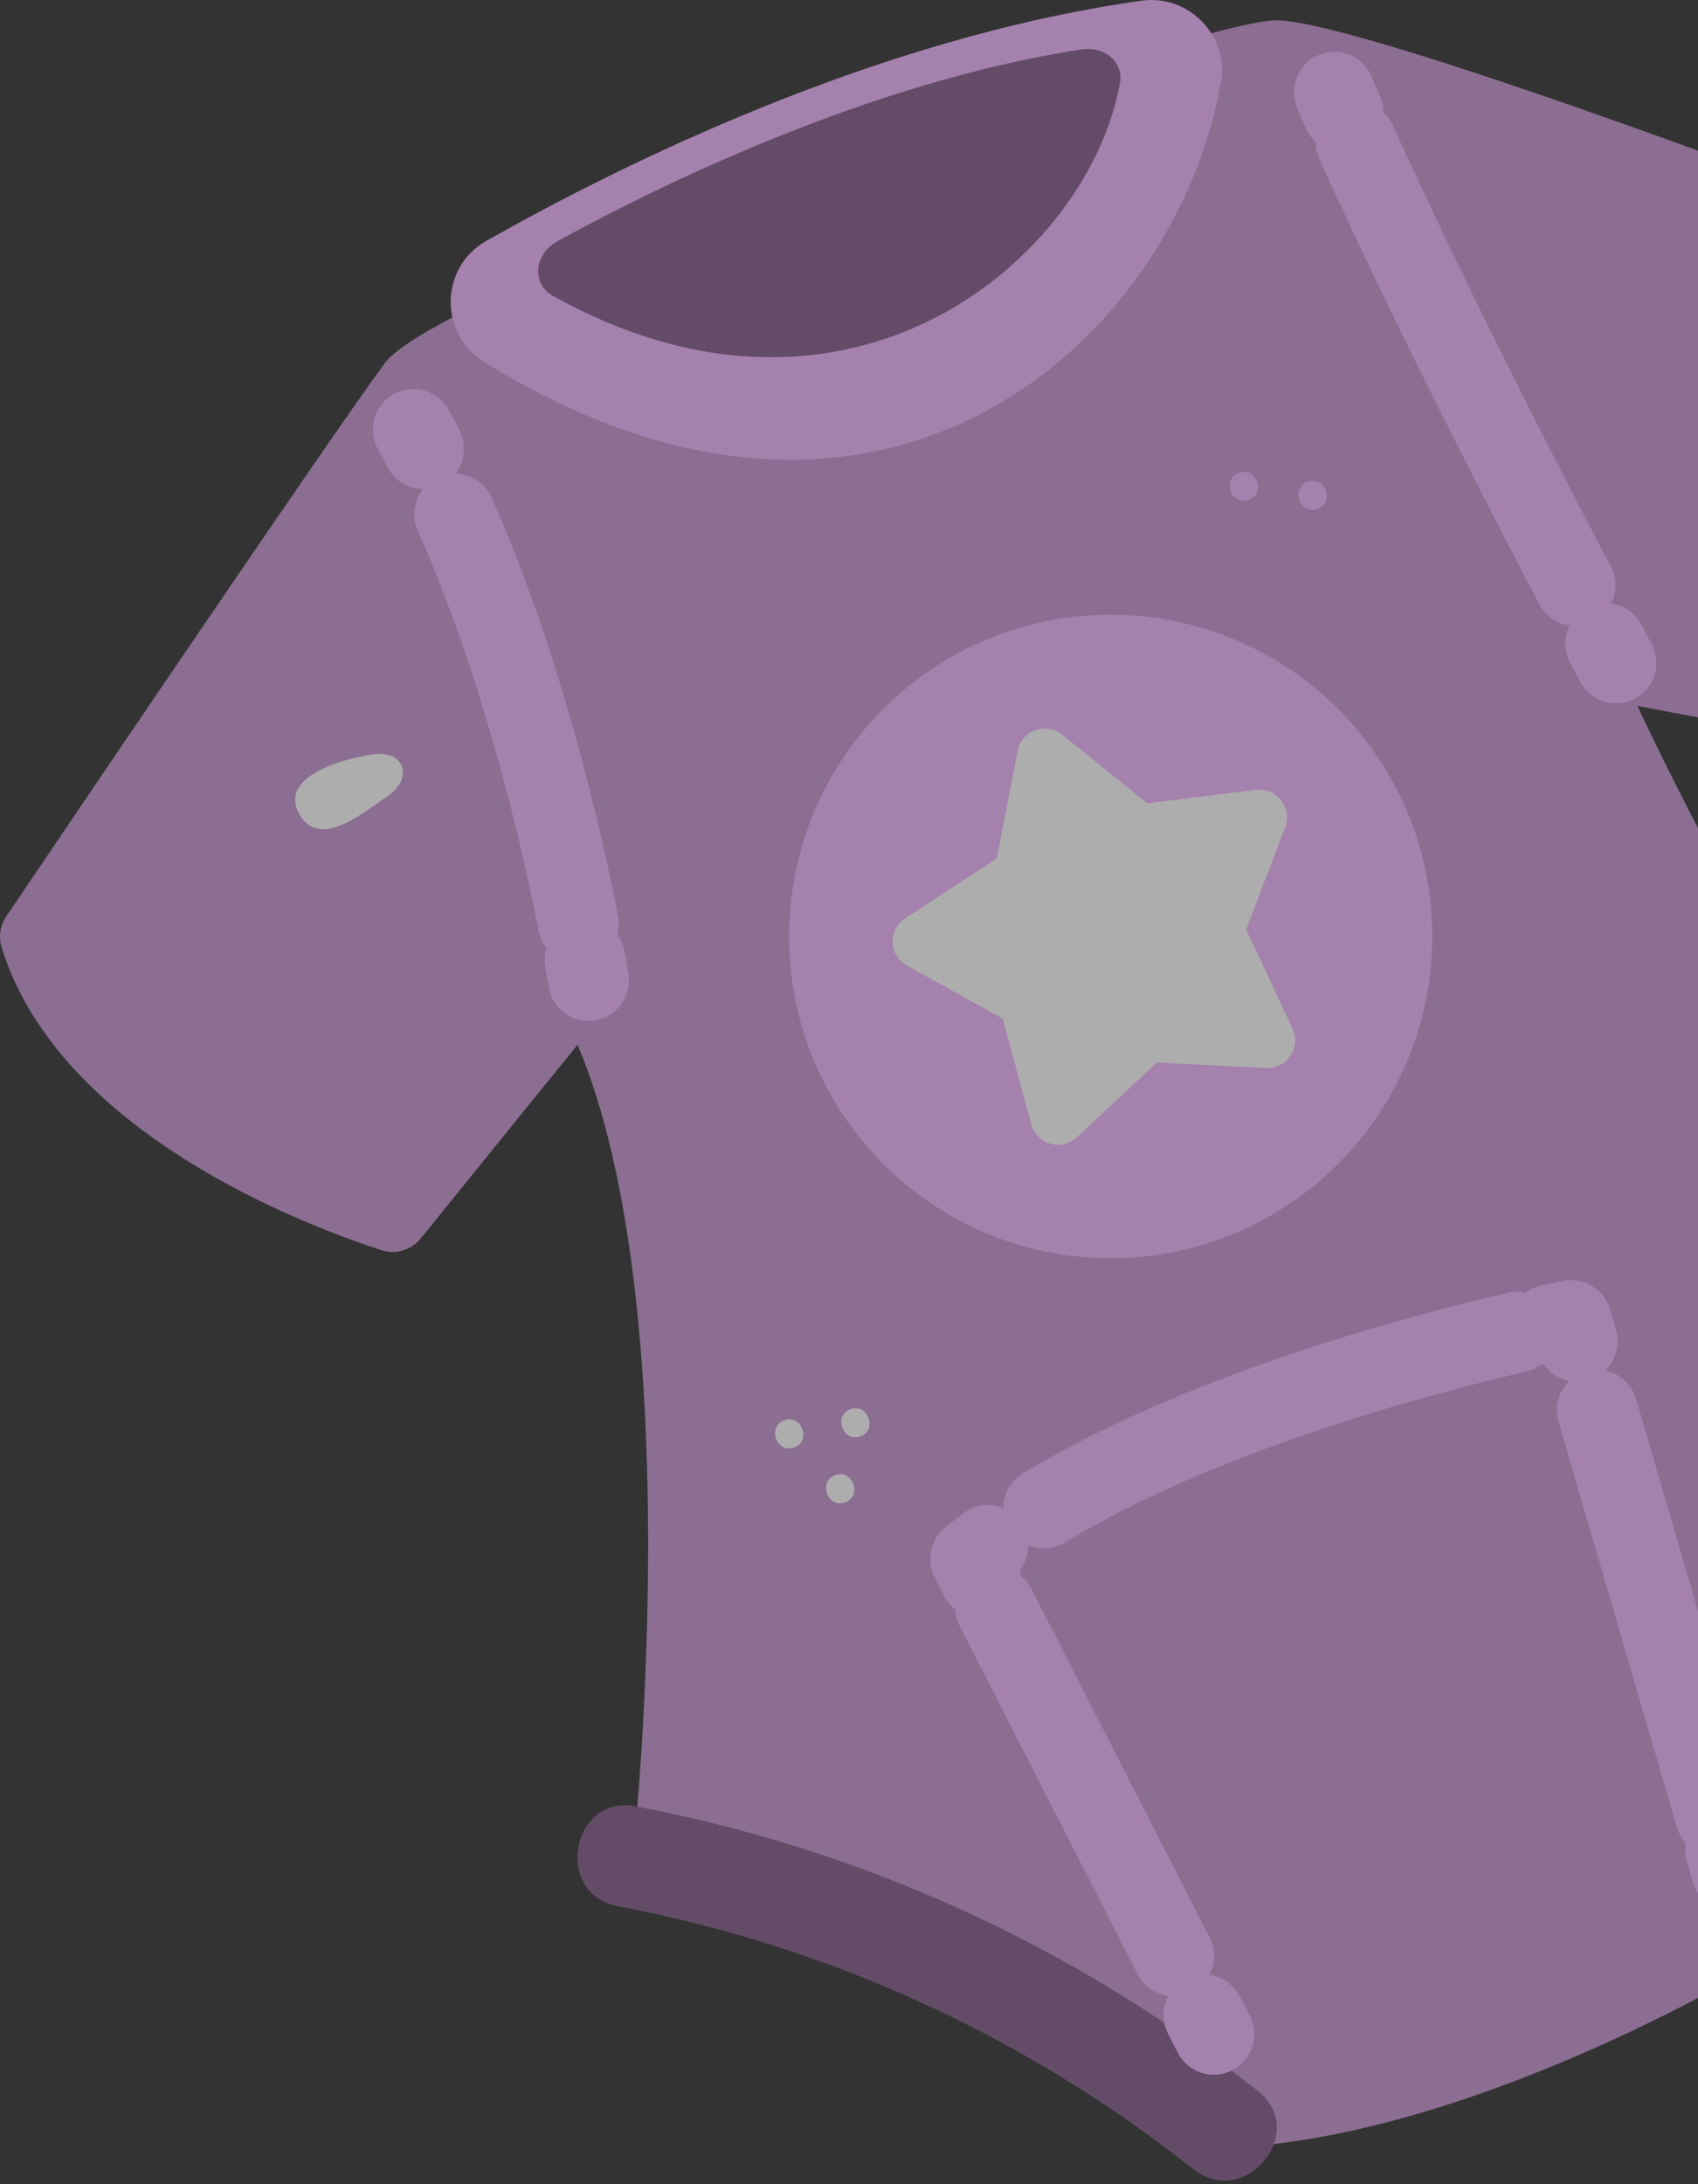 <svg width="42" height="54" viewBox="0 0 42 54" fill="none" xmlns="http://www.w3.org/2000/svg">
<rect x="0" y="0" width="42" height="54" fill="#333333" stroke="none"/>
<g opacity="0.6">
<path d="M48.415 6.425C48.323 6.195 48.14 6.017 47.909 5.928C45.683 5.075 33.504 0.446 31.528 0.503C29.351 0.566 10.928 7.076 9.518 8.977C8.248 10.689 1.484 20.688 0.151 22.662C-0.003 22.889 -0.039 23.173 0.043 23.436C1.471 28.002 7.52 30.288 9.44 30.909C9.79 31.022 10.172 30.908 10.404 30.622L14.286 25.828C17.061 32.403 15.695 45.434 15.695 45.434C21.659 45.94 30.732 53.081 30.732 53.081C36.826 52.659 43.627 48.486 43.627 48.486C45.266 37.716 50.359 33.38 50.359 33.38C45.053 27.329 40.501 17.452 40.501 17.452L46.11 18.519C46.459 18.585 46.813 18.436 47.014 18.143C50.597 12.941 48.965 7.809 48.415 6.425Z" fill="#C796D2"/>
<path d="M19.399 35.114C18.966 35.272 19.212 35.945 19.645 35.786C20.078 35.628 19.833 34.955 19.399 35.114Z" fill="white"/>
<path d="M20.658 36.471C20.226 36.629 20.471 37.302 20.904 37.143C21.337 36.985 21.092 36.312 20.658 36.471Z" fill="white"/>
<path d="M21.035 34.84C20.602 34.998 20.848 35.671 21.282 35.512C21.714 35.354 21.469 34.681 21.035 34.84Z" fill="white"/>
<path d="M32.345 11.909C31.912 12.068 32.157 12.74 32.591 12.582C33.024 12.423 32.778 11.75 32.345 11.909Z" fill="#F2B5FF"/>
<path d="M30.641 11.689C30.209 11.847 30.454 12.52 30.887 12.361C31.32 12.203 31.075 11.53 30.641 11.689Z" fill="#F2B5FF"/>
<path d="M28.238 0.017C21.654 0.939 15.309 4.099 12.026 5.957C10.88 6.607 10.85 8.251 11.97 8.946C21.8 15.043 29.058 8.462 30.2 2.042C30.406 0.883 29.404 -0.146 28.238 0.017Z" fill="#F2B5FF"/>
<path d="M26.736 1.224C21.419 2.042 16.122 4.683 13.805 5.954C13.204 6.283 13.139 7.016 13.68 7.317C21.042 11.416 26.931 6.367 27.704 2.046C27.796 1.535 27.319 1.135 26.736 1.224Z" fill="#855D8E"/>
<path d="M31.119 51.7C26.609 48.131 21.371 45.732 15.719 44.657C14.131 44.355 13.69 46.823 15.275 47.125C20.51 48.121 25.342 50.325 29.521 53.632C30.784 54.632 32.389 52.705 31.119 51.7Z" fill="#855D8E"/>
<path d="M30.022 50.294L29.778 49.816" stroke="#F2B5FF" stroke-width="2" stroke-linecap="round" stroke-linejoin="round"/>
<path d="M29.031 48.356L24.627 39.746" stroke="#F2B5FF" stroke-width="2" stroke-linecap="round" stroke-linejoin="round" stroke-dasharray="35.32 35.32"/>
<path d="M24.254 39.016L24.01 38.538C24.147 38.426 24.288 38.317 24.433 38.209" stroke="#F2B5FF" stroke-width="2" stroke-linecap="round" stroke-linejoin="round"/>
<path d="M25.817 37.281C29.709 34.928 35.052 33.508 37.516 32.938" stroke="#F2B5FF" stroke-width="2" stroke-linecap="round" stroke-linejoin="round" stroke-dasharray="35.98 35.98"/>
<path d="M38.335 32.756C38.673 32.684 38.861 32.648 38.861 32.648L39.012 33.164" stroke="#F2B5FF" stroke-width="2" stroke-linecap="round" stroke-linejoin="round"/>
<path d="M39.508 34.864L42.435 44.889" stroke="#F2B5FF" stroke-width="2" stroke-linecap="round" stroke-linejoin="round" stroke-dasharray="38.14 38.14"/>
<path d="M42.684 45.739L42.834 46.254" stroke="#F2B5FF" stroke-width="2" stroke-linecap="round" stroke-linejoin="round"/>
<path d="M27.473 31.107C31.866 31.107 35.428 27.545 35.428 23.152C35.428 18.758 31.866 15.197 27.473 15.197C23.079 15.197 19.518 18.758 19.518 23.152C19.518 27.545 23.079 31.107 27.473 31.107Z" fill="#F2B5FF"/>
<path d="M28.614 26.27L26.637 28.117C26.26 28.47 25.643 28.294 25.508 27.796L24.802 25.184L22.434 23.875C21.982 23.625 21.958 22.984 22.391 22.702L24.656 21.223L25.17 18.566C25.268 18.059 25.87 17.839 26.272 18.163L28.379 19.861L31.064 19.528C31.576 19.465 31.972 19.969 31.788 20.452L30.825 22.98L31.971 25.431C32.189 25.899 31.832 26.431 31.316 26.405L28.614 26.27Z" fill="white"/>
<path d="M39.97 16.388C39.885 16.228 39.801 16.07 39.718 15.913" stroke="#F2B5FF" stroke-width="2" stroke-linecap="round" stroke-linejoin="round"/>
<path d="M38.958 14.473C36.005 8.843 34.325 5.255 33.546 3.519" stroke="#F2B5FF" stroke-width="2" stroke-linecap="round" stroke-linejoin="round" stroke-dasharray="35.1 35.1"/>
<path d="M33.217 2.774C33.073 2.443 33.006 2.28 33.006 2.28" stroke="#F2B5FF" stroke-width="2" stroke-linecap="round" stroke-linejoin="round"/>
<path d="M10.223 10.618C10.308 10.774 10.392 10.933 10.475 11.092" stroke="#F2B5FF" stroke-width="2" stroke-linecap="round" stroke-linejoin="round"/>
<path d="M11.248 12.711C12.931 16.523 13.888 20.704 14.306 22.83" stroke="#F2B5FF" stroke-width="2" stroke-linecap="round" stroke-linejoin="round" stroke-dasharray="38.67 38.67"/>
<path d="M14.47 23.713C14.531 24.054 14.559 24.243 14.559 24.243" stroke="#F2B5FF" stroke-width="2" stroke-linecap="round" stroke-linejoin="round"/>
<path d="M9.435 19.79C9.587 19.688 9.742 19.583 9.849 19.435C9.957 19.286 10.008 19.084 9.93 18.918C9.859 18.765 9.693 18.674 9.526 18.648C9.36 18.622 9.19 18.652 9.024 18.683C8.425 18.794 6.881 19.219 7.407 20.134C7.897 20.985 8.916 20.138 9.435 19.79Z" fill="white"/>
</g>
</svg>
